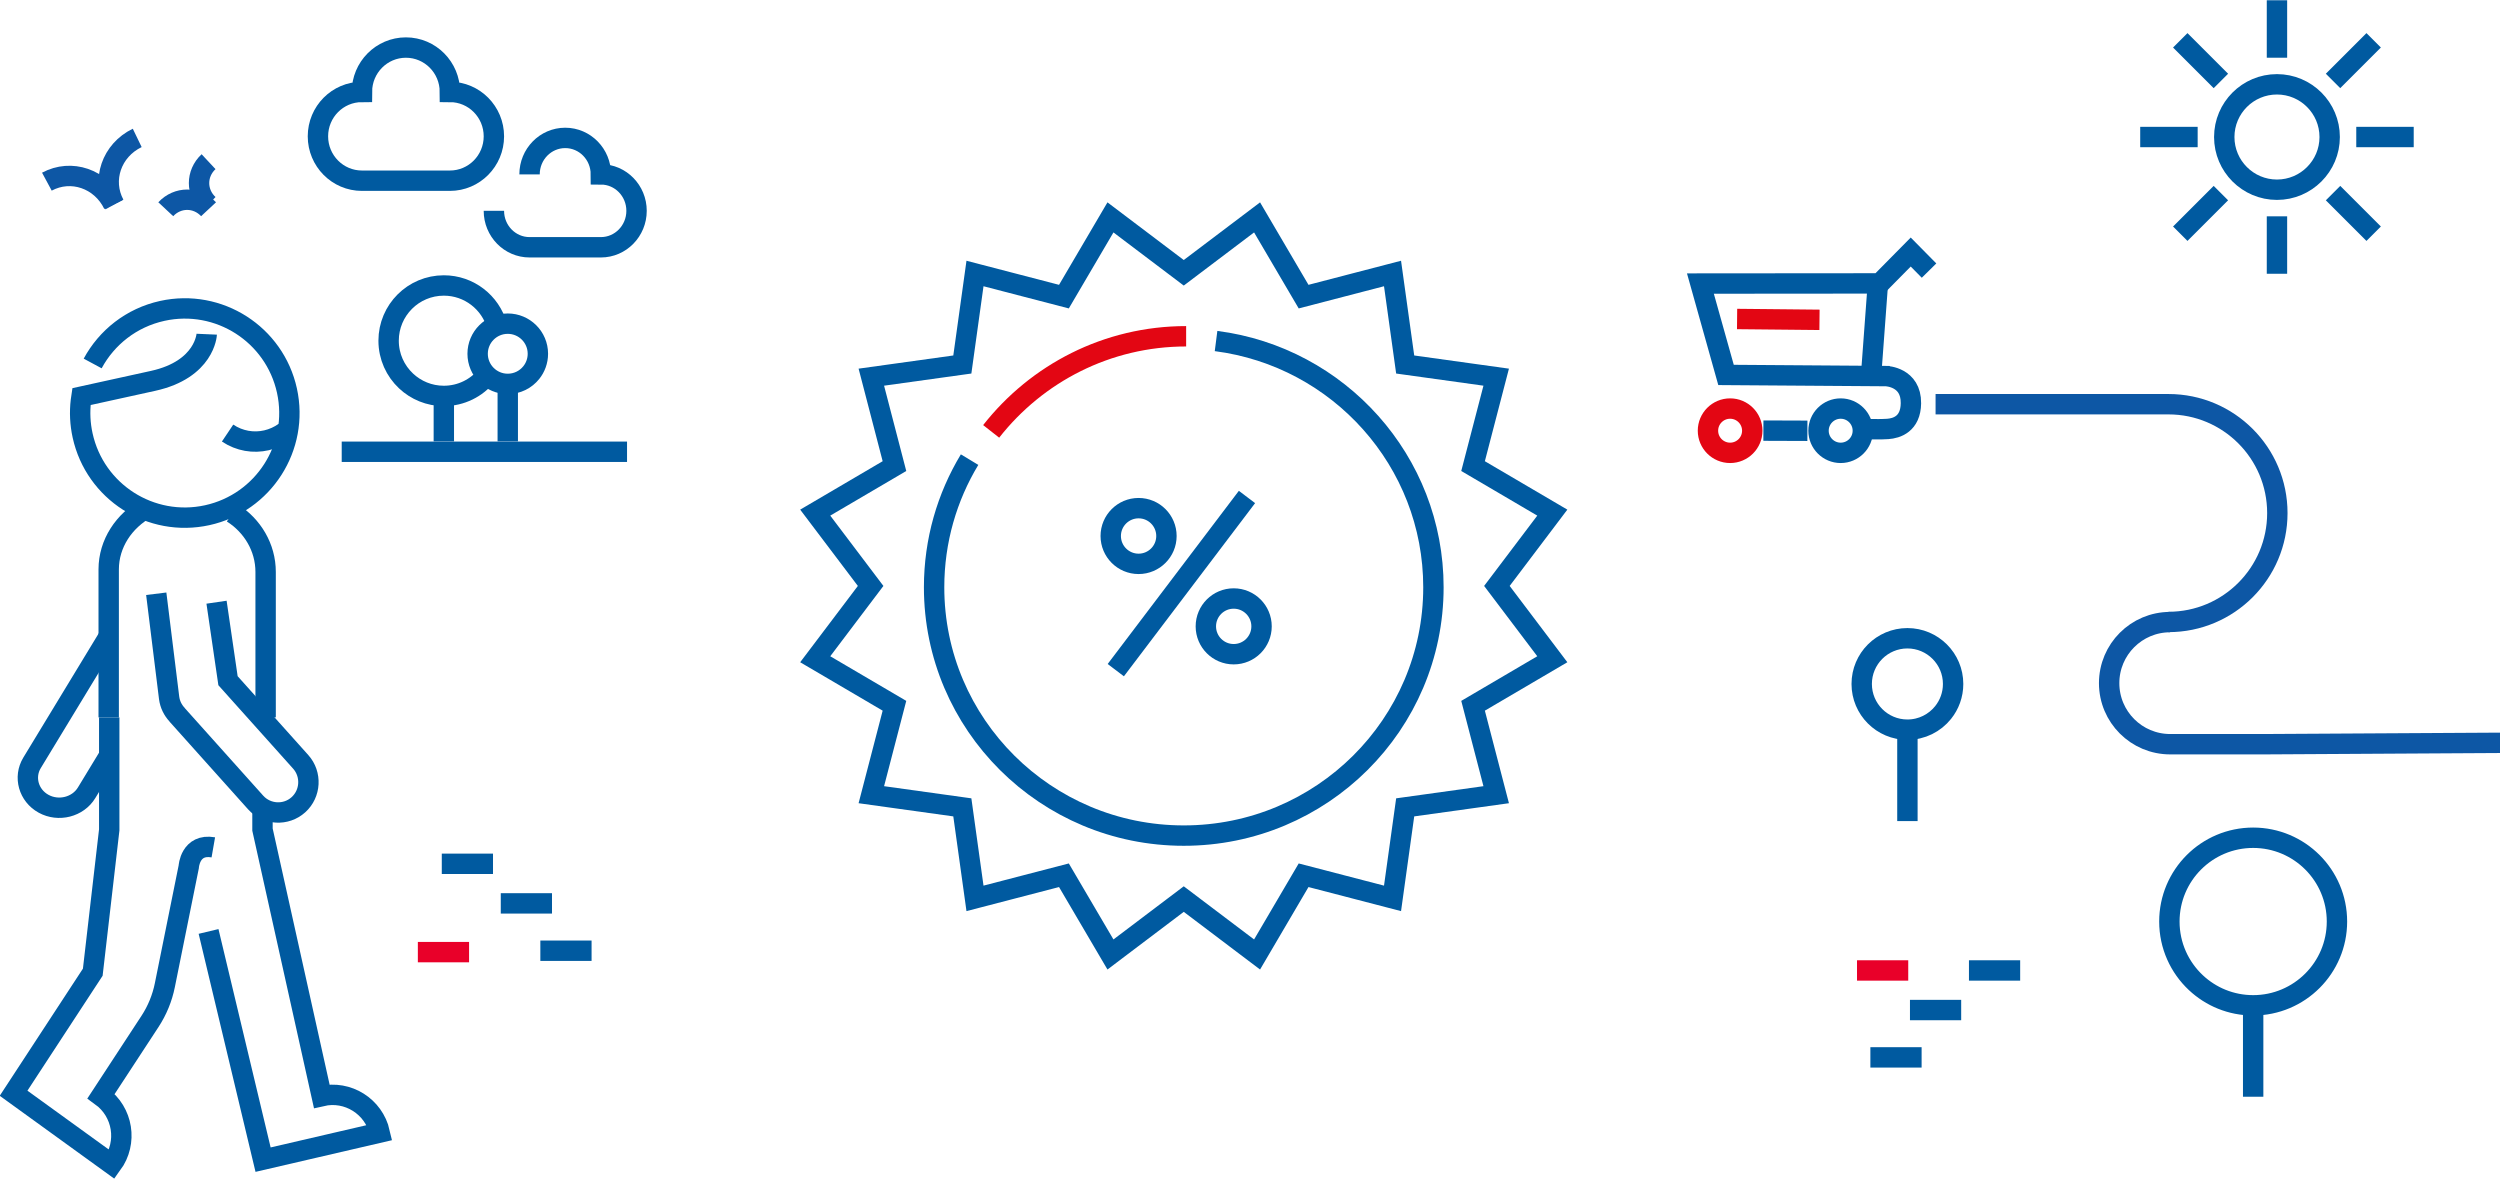 <?xml version="1.0" encoding="UTF-8"?>
<svg width="368px" height="174px" viewBox="0 0 368 174" version="1.1" xmlns="http://www.w3.org/2000/svg" xmlns:xlink="http://www.w3.org/1999/xlink">
    <!-- Generator: Sketch 63.1 (92452) - https://sketch.com -->
    <title>line</title>
    <desc>Created with Sketch.</desc>
    <g id="Page-1" stroke="none" stroke-width="1" fill="none" fill-rule="evenodd">
        <g id="M-Erbjudanden" transform="translate(-7, -112)">
            <g id="line" transform="translate(9, 112)">
                <g id="Group-5" transform="translate(271.3, 142.1)" stroke-width="3">
                    <line x1="0.052" y1="0.752" x2="7.593" y2="0.752" id="Stroke-1" stroke="#E90029"></line>
                    <line x1="7.846" y1="6.578" x2="15.386" y2="6.578" id="Stroke-2" stroke="#005AA0"></line>
                    <line x1="16.53" y1="0.752" x2="24.069" y2="0.752" id="Stroke-3" stroke="#005AA0"></line>
                    <line x1="2.02" y1="13.547" x2="9.561" y2="13.547" id="Stroke-4" stroke="#005AA0"></line>
                </g>
                <g id="Group-64" transform="translate(54.6, 42)" stroke="#005AA0" stroke-width="3">
                    <g id="round-tree" transform="translate(0.604, 0.022)">
                        <line x1="17.538" y1="14.487" x2="17.538" y2="22.954" id="Stroke-37"></line>
                        <path d="M14.455,13.233 C12.965,15.077 10.684,16.258 8.128,16.258 C5.979,16.258 4.024,15.423 2.57,14.059 C0.988,12.577 0,10.468 0,8.128 C0,3.639 3.639,0 8.128,0 C11.85,0 14.989,2.501 15.952,5.915" id="Stroke-39"></path>
                        <path d="M21.972,10.053 C21.972,11.102 21.608,12.065 21,12.824 C20.187,13.838 18.939,14.487 17.538,14.487 C15.089,14.487 13.104,12.502 13.104,10.053 C13.104,7.605 15.089,5.62 17.538,5.62 C19.987,5.62 21.972,7.605 21.972,10.053 Z" id="Stroke-40"></path>
                        <line x1="8.128" y1="16.258" x2="8.128" y2="22.955" id="Stroke-38"></line>
                    </g>
                </g>
                <path d="M51.275,13.533 C47.698,13.533 44.8,16.458 44.8,20.066 C44.8,23.675 47.698,26.6 51.275,26.6 L64.225,26.6 C67.801,26.6 70.7,23.675 70.7,20.066 C70.7,16.458 67.801,13.533 64.225,13.533 C64.225,9.925 61.326,7 57.75,7 C54.174,7 51.275,9.925 51.275,13.533 Z" id="Stroke-1" stroke="#005AA0" stroke-width="3"></path>
                <path d="M70.7,31.033 C70.7,33.997 73.05,36.4 75.95,36.4 L86.45,36.4 C89.349,36.4 91.7,33.997 91.7,31.033 C91.7,28.07 89.349,25.667 86.45,25.667 C86.45,22.703 84.1,20.3 81.2,20.3 C78.3,20.3 75.95,22.703 75.95,25.667" id="Stroke-1" stroke="#005AA0" stroke-width="3"></path>
                <g id="sun" transform="translate(313, 0)" stroke="#005AA0" stroke-width="3">
                    <line x1="8.495" y1="20.169" x2="0.039" y2="20.169" id="Stroke-1"></line>
                    <line x1="40.299" y1="20.169" x2="31.843" y2="20.169" id="Stroke-2"></line>
                    <line x1="20.169" y1="31.843" x2="20.169" y2="40.298" id="Stroke-3"></line>
                    <line x1="20.169" y1="0.039" x2="20.169" y2="8.496" id="Stroke-4"></line>
                    <line x1="5.935" y1="5.935" x2="11.915" y2="11.915" id="Stroke-5"></line>
                    <line x1="28.424" y1="28.424" x2="34.403" y2="34.403" id="Stroke-6"></line>
                    <line x1="34.403" y1="5.935" x2="28.423" y2="11.915" id="Stroke-7"></line>
                    <line x1="11.914" y1="28.424" x2="5.935" y2="34.403" id="Stroke-8"></line>
                    <path d="M27.928,20.169 C27.928,15.887 24.451,12.411 20.169,12.411 C15.887,12.411 12.411,15.887 12.411,20.169 C12.411,24.451 15.887,27.928 20.169,27.928 C24.451,27.928 27.928,24.451 27.928,20.169 Z" id="Stroke-9"></path>
                </g>
                <g id="Group-20" transform="translate(271.9, 93.9)" stroke="#005AA0" stroke-width="3">
                    <path d="M13.598,6.78 C13.598,8.371 13.046,9.832 12.124,10.984 C10.891,12.522 8.996,13.508 6.871,13.508 C3.155,13.508 0.143,10.496 0.143,6.78 C0.143,3.065 3.155,0.052 6.871,0.052 C10.586,0.052 13.598,3.065 13.598,6.78 Z" id="Stroke-2"></path>
                    <line x1="57.766" y1="54.084" x2="57.766" y2="67.54" id="Stroke-3"></line>
                    <path d="M70.1,41.75 C70.1,48.561 64.578,54.084 57.766,54.084 C54.504,54.084 51.538,52.818 49.332,50.749 C46.932,48.5 45.432,45.299 45.432,41.75 C45.432,34.938 50.954,29.416 57.766,29.416 C64.578,29.416 70.1,34.938 70.1,41.75 Z" id="Stroke-4"></path>
                    <line x1="6.871" y1="13.508" x2="6.871" y2="26.964" id="Stroke-1"></line>
                </g>
                <g id="Group-5" transform="translate(16.7, 25.8) scale(-1, 1) translate(-16.7, -25.8) translate(4.7, 20.3)" stroke="#0D57A5" stroke-width="3">
                    <path d="M0,9.8 C1.867,8.06 1.867,5.24 0,3.5" id="Stroke-1"></path>
                    <path d="M6.3,10.5 C4.56,8.633 1.74,8.633 0,10.5" id="Stroke-2"></path>
                    <path d="M13.859,9.8 C15.789,6.215 14.285,1.828 10.5,0" id="Stroke-3"></path>
                    <path d="M23.8,6.441 C20.215,4.511 15.828,6.015 14,9.8" id="Stroke-4"></path>
                </g>
                <path d="M317.199,91.551 C326.05,91.551 333.225,84.376 333.225,75.525 C333.225,66.675 326.05,59.5 317.199,59.5 L282.916,59.5" id="Shape" stroke="#0D57A5" stroke-width="3"></path>
                <path d="M317.454,91.571 C312.49,91.571 308.466,95.596 308.466,100.56 C308.466,105.524 312.49,109.548 317.454,109.548 L331.324,109.548 L366.1,109.343" id="Stroke-7" stroke="#0D57A5" stroke-width="3"></path>
                <g id="Group-5-Copy" transform="translate(72.1, 133.9) scale(-1, 1) translate(-72.1, -133.9) translate(59.1, 126.4)" stroke-width="3">
                    <line x1="5.846" y1="6.578" x2="13.386" y2="6.578" id="Stroke-2" stroke="#005AA0"></line>
                    <line x1="14.53" y1="0.752" x2="22.069" y2="0.752" id="Stroke-3" stroke="#005AA0"></line>
                    <line x1="0.02" y1="13.547" x2="7.561" y2="13.547" id="Stroke-4" stroke="#005AA0"></line>
                    <line x1="18.052" y1="13.752" x2="25.593" y2="13.752" id="Stroke-1" stroke="#E90029"></line>
                </g>
                <g id="Group-57" transform="translate(0, 45.4)" stroke="#005AA0" stroke-width="3">
                    <path d="M14,65.943 L10.749,71.297 C9.475,73.398 6.624,74.126 4.415,72.913 C2.206,71.699 1.442,68.988 2.718,66.887 L14,48.3" id="Stroke-1"></path>
                    <path d="M36.638,73.5 L36.638,76.716 L45.358,115.947 C49.191,115.057 53.016,117.461 53.9,121.315 L36.725,125.3 L28.7,91.709" id="Stroke-3"></path>
                    <path d="M32.2,30.1 C35.146,31.969 37.1,35.172 37.1,38.792 L37.1,60.2" id="Stroke-5"></path>
                    <path d="M19.6,29.4 C16.249,31.256 14,34.608 14,38.414 L14,60.2" id="Stroke-7"></path>
                    <path d="M21,42 L22.896,57.338 C23.021,58.295 23.449,59.137 24.064,59.796 C24.088,59.825 24.104,59.858 24.129,59.886 L35.626,72.721 C37.266,74.552 40.1,74.704 41.925,73.06 C43.751,71.416 43.903,68.573 42.263,66.744 L31.563,54.799 L29.874,43.245" id="Stroke-9"></path>
                    <path d="M14.079,60.2 L14.079,76.758 L11.656,97.708 L0,115.523 L14.482,126 C16.833,122.784 16.117,118.281 12.885,115.943 L20.076,104.957 C21.14,103.331 21.884,101.518 22.267,99.615 L25.782,82.197 C25.782,82.197 25.973,78.732 29.4,79.331" id="Stroke-11"></path>
                    <path d="M28.43,3.794 C28.43,3.794 28.201,8.978 20.521,10.666 L9.996,12.979 L9.903,13.614 C9.71,15.27 9.784,16.985 10.162,18.705 C11.988,27.011 20.2,32.263 28.505,30.438 C36.81,28.612 42.063,20.399 40.238,12.095 C38.412,3.79 30.2,-1.463 21.894,0.362 C17.335,1.365 13.695,4.292 11.642,8.103" id="Stroke-49"></path>
                    <path d="M39.9,18.2 C39.086,18.785 38.175,19.194 37.224,19.413 C35.324,19.851 33.264,19.53 31.5,18.348" id="Stroke-51"></path>
                </g>
                <g id="Group-9" transform="translate(248.3, 37.1)" stroke-width="3">
                    <path d="M20.648,23.039 C22.448,23.039 23.909,24.5 23.909,26.299 C23.909,28.099 22.448,29.56 20.648,29.56 C18.849,29.56 17.388,28.099 17.388,26.299 C17.388,24.5 18.849,23.039 20.648,23.039 Z" id="Stroke-1" stroke="#005AA0" stroke-linecap="round" stroke-linejoin="round"></path>
                    <path d="M4.373,23.039 C6.172,23.039 7.633,24.5 7.633,26.299 C7.633,28.099 6.172,29.56 4.373,29.56 C2.573,29.56 1.112,28.099 1.112,26.299 C1.112,24.5 2.573,23.039 4.373,23.039 Z" id="Stroke-3" stroke="#E30613" stroke-linecap="round" stroke-linejoin="round"></path>
                    <line x1="10.772" y1="26.293" x2="14.249" y2="26.306" id="Stroke-4" stroke="#005AA0" stroke-linecap="square" stroke-linejoin="round"></line>
                    <polyline id="Stroke-5" stroke="#E30613" stroke-linecap="square" stroke-linejoin="round" points="6.9 9.871 12.841 9.931 16.029 9.964"></polyline>
                    <path d="M32.602,1.665 L30.959,0 L26.4,4.617 L0,4.639 L3.771,18.091 L27.354,18.261 C27.368,18.27 31.034,18.373 30.989,22.255 C30.954,25.321 28.882,25.95 27.577,26.041 C26.973,26.083 26.338,26.082 26.338,26.082" id="Stroke-6" stroke="#005AA0" stroke-linecap="square"></path>
                    <line x1="26.082" y1="5.216" x2="25.213" y2="16.953" id="Stroke-7" stroke="#005AA0" stroke-linecap="square" stroke-linejoin="round"></line>
                </g>
                <line x1="90.3" y1="66.5" x2="48.3" y2="66.5" id="Path-83" stroke="#005AA0" stroke-width="3"></line>
                <g id="Group" transform="translate(118, 32)">
                    <g id="Group-17">
                        <polygon id="Stroke-1" stroke="#005AA0" stroke-width="3" points="54.249 8.156 65.04 0 71.889 11.664 84.98 8.258 86.843 21.655 100.24 23.519 96.834 36.61 108.5 43.459 100.343 54.25 108.5 65.041 96.834 71.889 100.24 84.98 86.843 86.844 84.98 100.241 71.889 96.836 65.04 108.5 54.249 100.344 43.459 108.5 36.61 96.836 23.519 100.241 21.656 86.844 8.26 84.98 11.664 71.889 0 65.041 8.157 54.25 0 43.459 11.664 36.61 8.26 23.519 21.656 21.655 23.519 8.258 36.61 11.664 43.459 0"></polygon>
                        <path d="M25.9,31.5 C32.593,22.973 42.962,17.5 54.6,17.5" id="Stroke-13" stroke="#E30613" stroke-width="3"></path>
                        <path d="M59.003,18.2 C77.053,20.518 91,35.863 91,54.449 C91,74.636 74.546,91 54.25,91 C33.953,91 17.5,74.636 17.5,54.449 C17.5,47.577 19.407,41.147 22.723,35.657" id="Stroke-15" stroke="#005AA0" stroke-width="3"></path>
                        <g id="Group-8" transform="translate(44.8, 42)"></g>
                    </g>
                    <line x1="45.15" y1="65.45" x2="62.65" y2="42.35" id="Line-2" stroke="#005AA0" stroke-width="3" stroke-linecap="square"></line>
                    <circle id="Oval" stroke="#005AA0" stroke-width="3" fill-opacity="0" fill="#D8D8D8" cx="47.6" cy="46.9" r="4.1"></circle>
                    <circle id="Oval" stroke="#005AA0" stroke-width="3" fill-opacity="0" fill="#D8D8D8" cx="61.6" cy="60.2" r="4.1"></circle>
                </g>
            </g>
        </g>
    </g>
</svg>